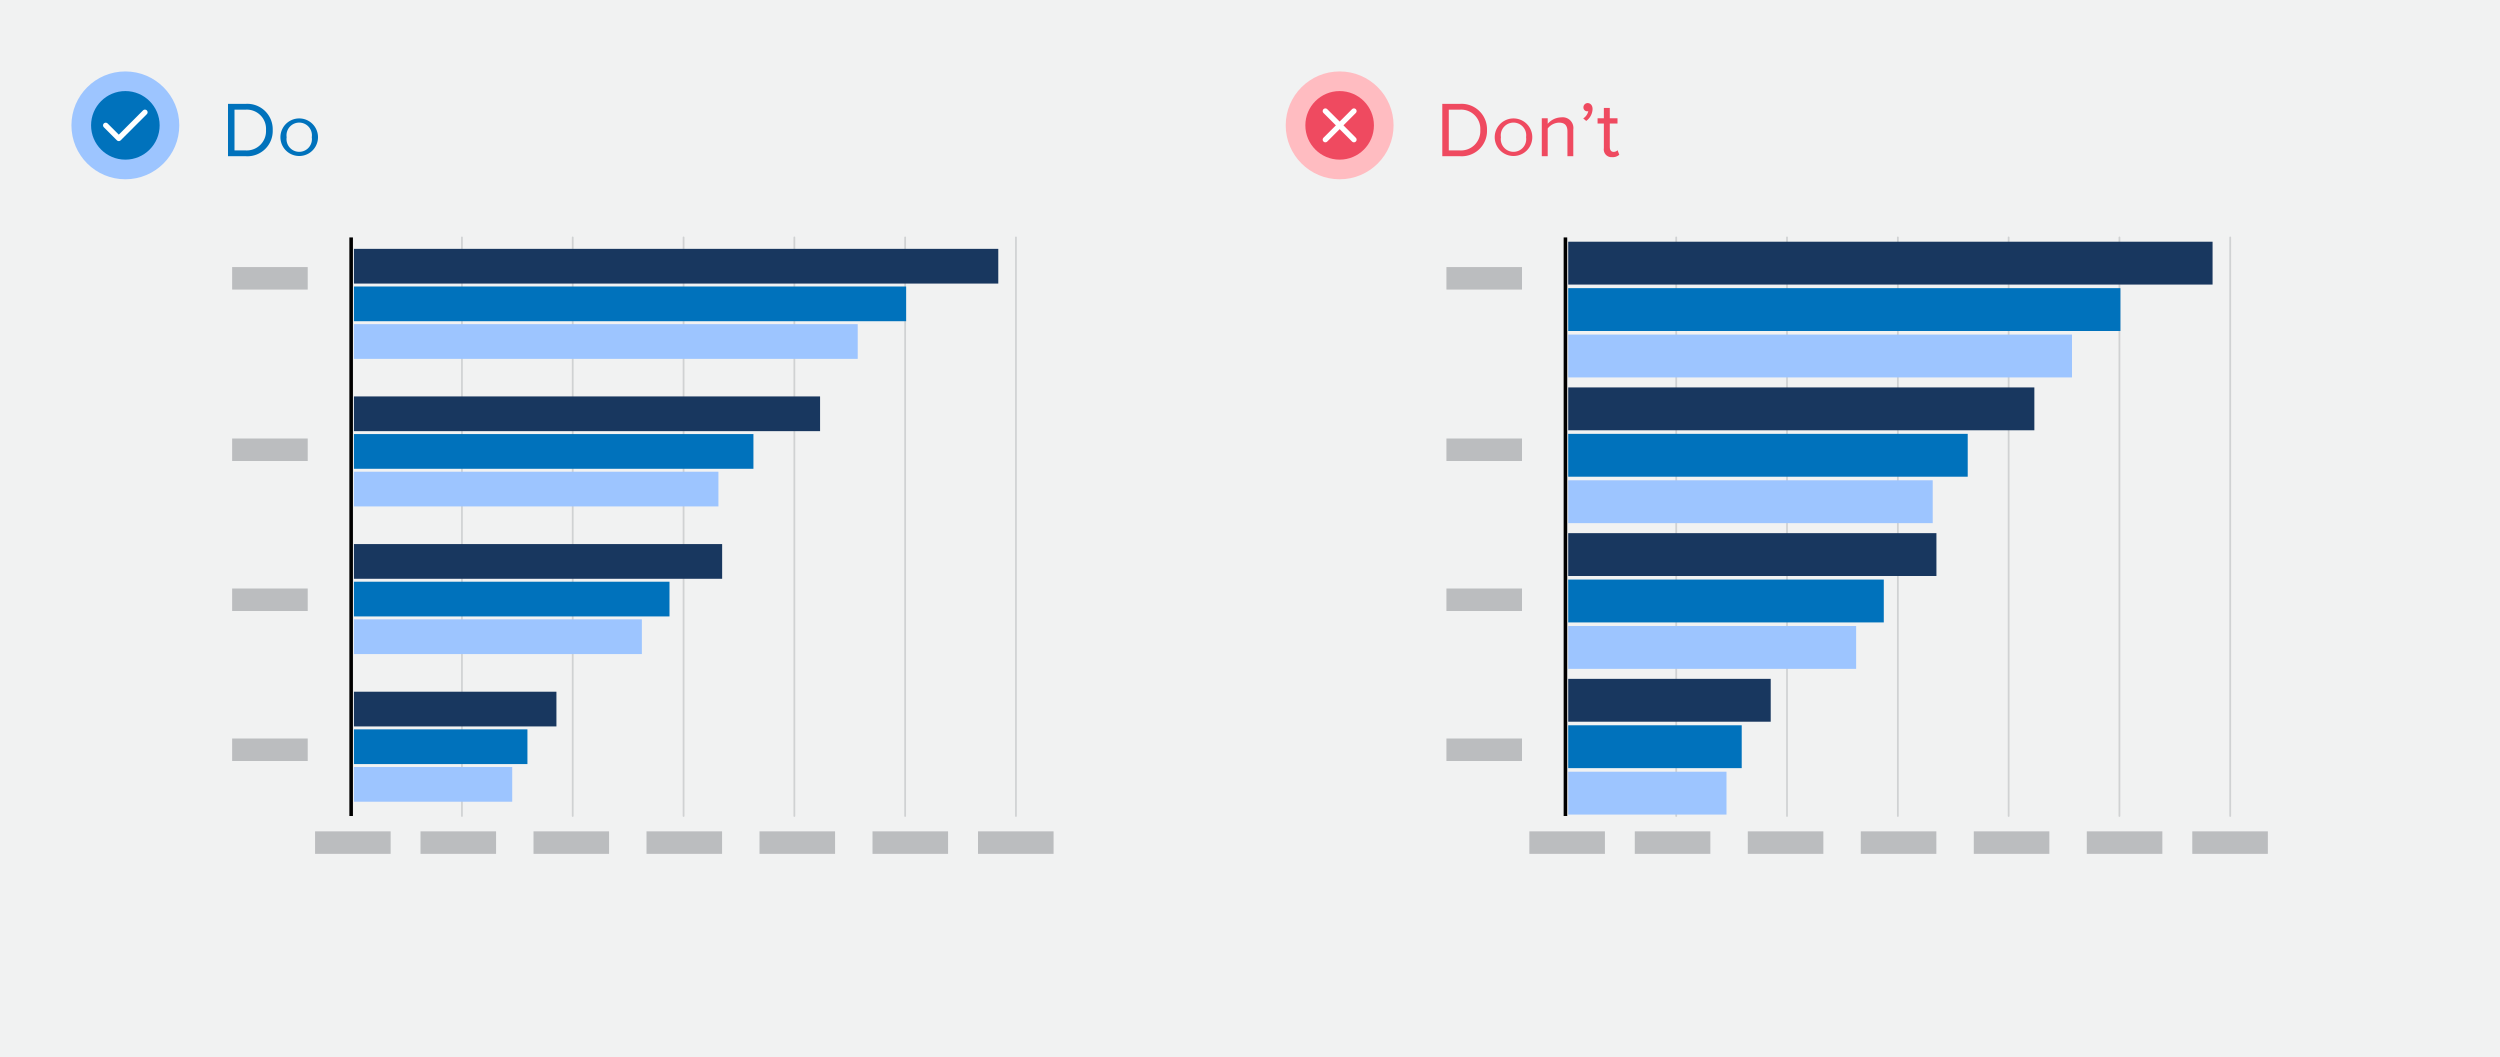 <svg xmlns="http://www.w3.org/2000/svg" width="350" height="148" viewBox="0 0 350 148"><rect width="350" height="148" fill="#f1f2f2"/><line x1="49.16" y1="33.24" x2="49.16" y2="114.24" fill="none" stroke="#000" stroke-miterlimit="10" stroke-width="0.5"/><line x1="64.67" y1="33.24" x2="64.67" y2="114.24" fill="none" stroke="#d0d2d3" stroke-linecap="round" stroke-linejoin="round" stroke-width="0.25"/><line x1="80.18" y1="33.24" x2="80.18" y2="114.24" fill="none" stroke="#d0d2d3" stroke-linecap="round" stroke-linejoin="round" stroke-width="0.25"/><line x1="95.7" y1="33.24" x2="95.7" y2="114.24" fill="none" stroke="#d0d2d3" stroke-linecap="round" stroke-linejoin="round" stroke-width="0.25"/><line x1="111.21" y1="33.24" x2="111.21" y2="114.24" fill="none" stroke="#d0d2d3" stroke-linecap="round" stroke-linejoin="round" stroke-width="0.25"/><line x1="126.72" y1="33.24" x2="126.72" y2="114.24" fill="none" stroke="#d0d2d3" stroke-linecap="round" stroke-linejoin="round" stroke-width="0.25"/><line x1="142.23" y1="33.24" x2="142.23" y2="114.24" fill="none" stroke="#d0d2d3" stroke-linecap="round" stroke-linejoin="round" stroke-width="0.25"/><rect x="49.55" y="34.84" width="90.21" height="4.86" fill="#18375f"/><rect x="49.55" y="40.11" width="77.31" height="4.86" fill="#0072bc"/><rect x="49.55" y="45.38" width="70.53" height="4.86" fill="#9dc5ff"/><rect x="49.55" y="55.5" width="65.26" height="4.86" fill="#18375f"/><rect x="49.55" y="60.77" width="55.93" height="4.86" fill="#0072bc"/><rect x="49.55" y="66.04" width="51.03" height="4.86" fill="#9dc5ff"/><rect x="49.55" y="76.17" width="51.55" height="4.86" fill="#18375f"/><rect x="49.55" y="81.44" width="44.18" height="4.86" fill="#0072bc"/><rect x="49.55" y="86.71" width="40.31" height="4.86" fill="#9dc5ff"/><rect x="49.55" y="96.84" width="28.35" height="4.86" fill="#18375f"/><rect x="49.55" y="102.11" width="24.29" height="4.86" fill="#0072bc"/><rect x="49.55" y="107.38" width="22.16" height="4.86" fill="#9dc5ff"/><rect x="32.5" y="37.39" width="10.58" height="3.15" fill="#bbbdbf"/><rect x="32.5" y="61.39" width="10.58" height="3.15" fill="#bbbdbf"/><rect x="32.5" y="82.39" width="10.58" height="3.15" fill="#bbbdbf"/><rect x="32.5" y="103.39" width="10.58" height="3.15" fill="#bbbdbf"/><rect x="44.11" y="116.39" width="10.58" height="3.15" fill="#bbbdbf"/><rect x="58.87" y="116.39" width="10.58" height="3.15" fill="#bbbdbf"/><rect x="74.69" y="116.39" width="10.58" height="3.15" fill="#bbbdbf"/><rect x="90.51" y="116.39" width="10.58" height="3.15" fill="#bbbdbf"/><rect x="106.33" y="116.39" width="10.58" height="3.15" fill="#bbbdbf"/><rect x="122.15" y="116.39" width="10.58" height="3.15" fill="#bbbdbf"/><rect x="136.92" y="116.39" width="10.58" height="3.15" fill="#bbbdbf"/><line x1="219.16" y1="33.24" x2="219.16" y2="114.24" fill="none" stroke="#000" stroke-miterlimit="10" stroke-width="0.5"/><line x1="234.67" y1="33.24" x2="234.67" y2="114.24" fill="none" stroke="#d0d2d3" stroke-linecap="round" stroke-linejoin="round" stroke-width="0.25"/><line x1="250.18" y1="33.24" x2="250.18" y2="114.24" fill="none" stroke="#d0d2d3" stroke-linecap="round" stroke-linejoin="round" stroke-width="0.25"/><line x1="265.7" y1="33.24" x2="265.7" y2="114.24" fill="none" stroke="#d0d2d3" stroke-linecap="round" stroke-linejoin="round" stroke-width="0.25"/><line x1="281.21" y1="33.24" x2="281.21" y2="114.24" fill="none" stroke="#d0d2d3" stroke-linecap="round" stroke-linejoin="round" stroke-width="0.25"/><line x1="296.72" y1="33.24" x2="296.72" y2="114.24" fill="none" stroke="#d0d2d3" stroke-linecap="round" stroke-linejoin="round" stroke-width="0.25"/><line x1="312.23" y1="33.24" x2="312.23" y2="114.24" fill="none" stroke="#d0d2d3" stroke-linecap="round" stroke-linejoin="round" stroke-width="0.25"/><rect x="219.55" y="33.84" width="90.21" height="6" fill="#18375f"/><rect x="219.55" y="40.34" width="77.31" height="6" fill="#0072bc"/><rect x="219.55" y="46.84" width="70.53" height="6" fill="#9dc5ff"/><rect x="219.55" y="54.24" width="65.26" height="6" fill="#18375f"/><rect x="219.55" y="60.74" width="55.93" height="6" fill="#0072bc"/><rect x="219.55" y="67.24" width="51.03" height="6" fill="#9dc5ff"/><rect x="219.55" y="74.64" width="51.55" height="6" fill="#18375f"/><rect x="219.55" y="81.14" width="44.18" height="6" fill="#0072bc"/><rect x="219.55" y="87.64" width="40.31" height="6" fill="#9dc5ff"/><rect x="219.55" y="95.04" width="28.35" height="6" fill="#18375f"/><rect x="219.55" y="101.54" width="24.29" height="6" fill="#0072bc"/><rect x="219.55" y="108.04" width="22.16" height="6" fill="#9dc5ff"/><rect x="202.5" y="37.39" width="10.58" height="3.15" fill="#bbbdbf"/><rect x="202.5" y="61.39" width="10.58" height="3.15" fill="#bbbdbf"/><rect x="202.5" y="82.39" width="10.58" height="3.15" fill="#bbbdbf"/><rect x="202.5" y="103.39" width="10.58" height="3.15" fill="#bbbdbf"/><rect x="214.11" y="116.39" width="10.58" height="3.15" fill="#bbbdbf"/><rect x="228.87" y="116.39" width="10.58" height="3.15" fill="#bbbdbf"/><rect x="244.69" y="116.39" width="10.58" height="3.15" fill="#bbbdbf"/><rect x="260.51" y="116.39" width="10.58" height="3.15" fill="#bbbdbf"/><rect x="276.33" y="116.39" width="10.58" height="3.15" fill="#bbbdbf"/><rect x="292.15" y="116.39" width="10.58" height="3.15" fill="#bbbdbf"/><rect x="306.92" y="116.39" width="10.58" height="3.15" fill="#bbbdbf"/><path d="M31.92,21.87V14.54h2.5a3.56,3.56,0,0,1,3.76,3.67,3.54,3.54,0,0,1-3.76,3.66Zm5.32-3.66a2.69,2.69,0,0,0-2.82-2.86H32.83v5.71h1.59A2.7,2.7,0,0,0,37.24,18.21Z" fill="#0072bc"/><path d="M39.26,19.21a2.63,2.63,0,1,1,5.26,0,2.63,2.63,0,1,1-5.26,0Zm4.39,0a1.78,1.78,0,1,0-3.52,0,1.78,1.78,0,1,0,3.52,0Z" fill="#0072bc"/><circle cx="17.55" cy="17.55" r="7.55" fill="#9dc5ff"/><circle cx="17.55" cy="17.55" r="4.8" fill="#0072bc"/><polyline points="14.8 17.55 16.63 19.38 20.29 15.72" fill="none" stroke="#fff" stroke-linecap="round" stroke-linejoin="round" stroke-width="0.75"/><path d="M201.92,21.87V14.54h2.5a3.56,3.56,0,0,1,3.76,3.67,3.54,3.54,0,0,1-3.76,3.66Zm5.32-3.66a2.69,2.69,0,0,0-2.82-2.86h-1.59v5.71h1.59A2.7,2.7,0,0,0,207.24,18.21Z" fill="#ef4a60"/><path d="M209.26,19.21a2.63,2.63,0,1,1,5.26,0,2.63,2.63,0,1,1-5.26,0Zm4.39,0a1.78,1.78,0,1,0-3.52,0,1.78,1.78,0,1,0,3.52,0Z" fill="#ef4a60"/><path d="M219.44,21.87V18.4c0-.95-.48-1.23-1.19-1.23a2.06,2.06,0,0,0-1.57.82v3.88h-.83V16.56h.83v.77a2.58,2.58,0,0,1,1.9-.9,1.5,1.5,0,0,1,1.68,1.71v3.73Z" fill="#ef4a60"/><path d="M222.07,16.93l-.42-.35a1.65,1.65,0,0,0,.71-1l-.15,0a.53.53,0,0,1-.53-.56.6.6,0,0,1,.58-.59c.38,0,.7.3.7.84A2.14,2.14,0,0,1,222.07,16.93Z" fill="#ef4a60"/><path d="M224.54,20.76V17.29h-.88v-.73h.88V15.11h.83v1.45h1.08v.73h-1.08v3.29c0,.4.18.68.53.68a.75.75,0,0,0,.56-.23l.24.63a1.32,1.32,0,0,1-1,.34A1.08,1.08,0,0,1,224.54,20.76Z" fill="#ef4a60"/><circle cx="187.55" cy="17.55" r="7.55" fill="#ffbcc1"/><circle cx="187.55" cy="17.55" r="4.8" fill="#ef4a60"/><line x1="189.55" y1="15.55" x2="185.55" y2="19.55" fill="none" stroke="#fff" stroke-linecap="round" stroke-linejoin="round" stroke-width="0.75"/><line x1="189.55" y1="19.55" x2="185.55" y2="15.55" fill="none" stroke="#fff" stroke-linecap="round" stroke-linejoin="round" stroke-width="0.75"/></svg>